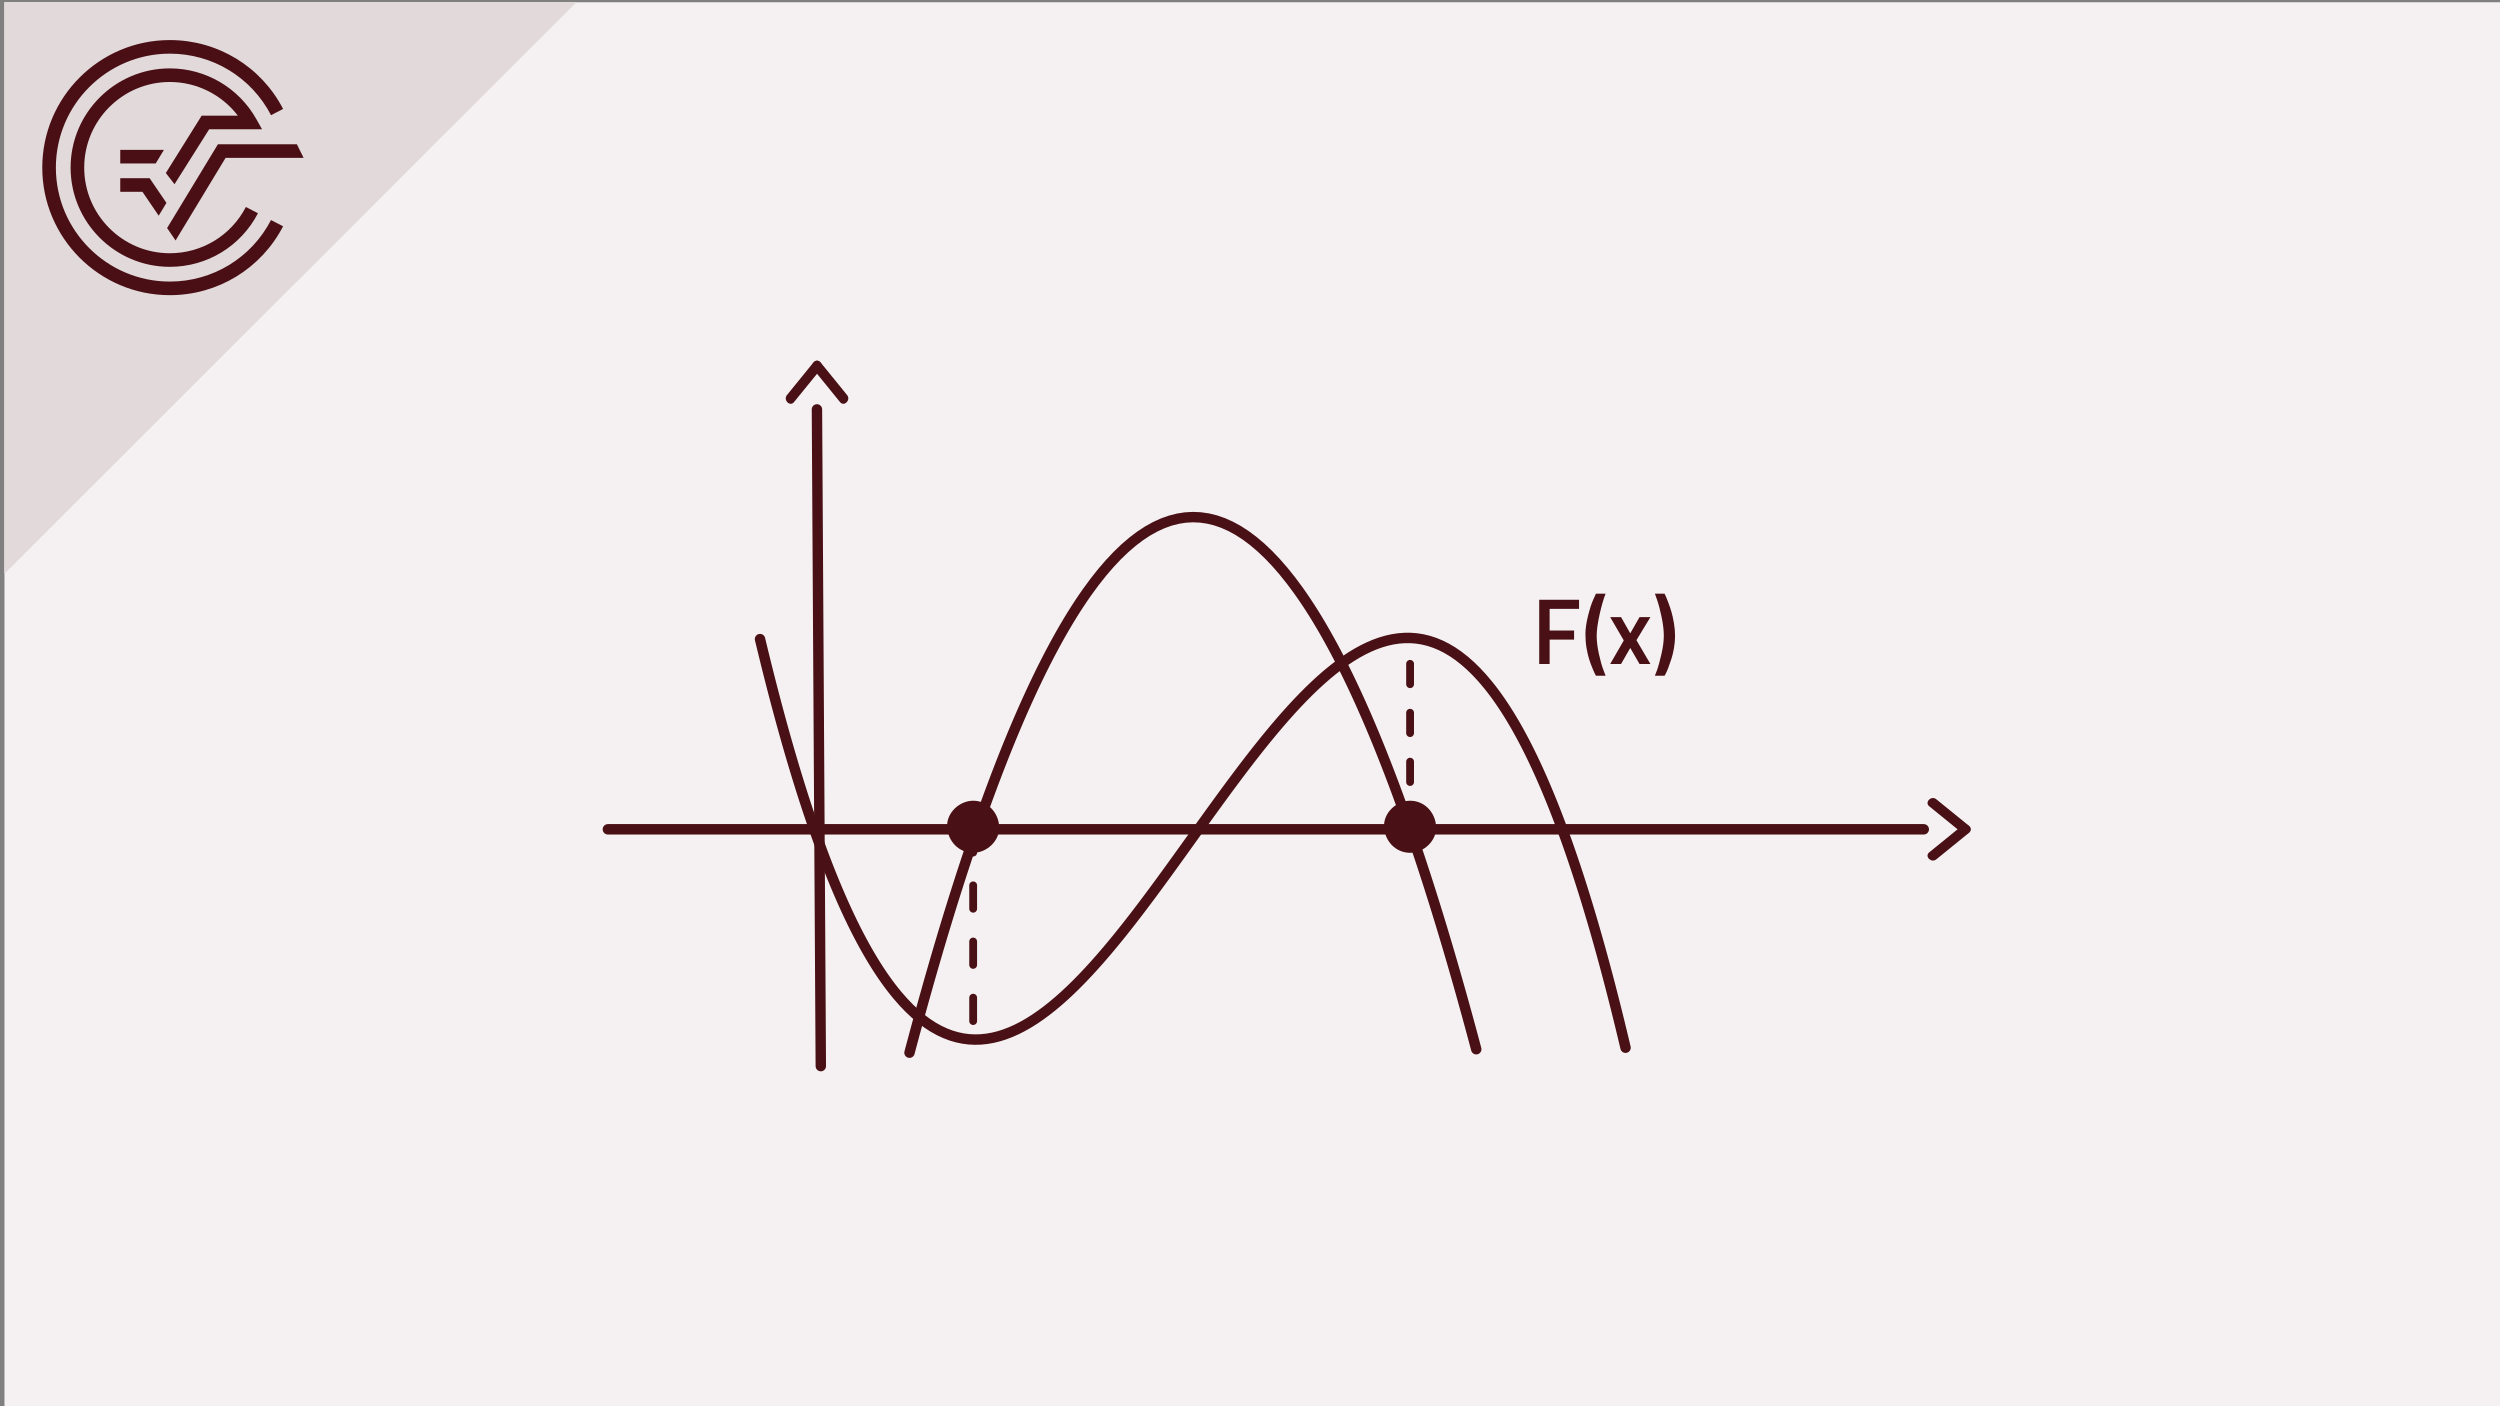 <?xml version="1.0" encoding="UTF-8"?>
<svg id="b" data-name="Ebene 2" xmlns="http://www.w3.org/2000/svg" width="1920" height="1080" viewBox="0 0 1920 1080">
  <rect x="0" y="0" width="1920" height="1080" fill="#808080" stroke="none"/>
  <rect x="3.427" y="1.73" width="1920" height="1080.002" fill="#f5f1f2"/>
  <line x1="1477.455" y1="636.907" x2="466.851" y2="636.907" fill="none" stroke="#491015" stroke-linecap="round" stroke-miterlimit="10" stroke-width="8"/>
  <line x1="627.414" y1="314.42" x2="630.377" y2="818.779" fill="none" stroke="#491015" stroke-linecap="round" stroke-miterlimit="10" stroke-width="8"/>
  <polyline points="583.691 490.825 584.838 495.589 585.983 500.311 587.13 504.988 588.275 509.623 589.421 514.214 590.567 518.76 591.713 523.265 592.86 527.726 594.006 532.144 595.152 536.518 596.298 540.85 597.444 545.14 598.591 549.388 599.737 553.594 600.882 557.756 602.029 561.879 603.174 565.96 604.32 569.998 605.467 573.993 606.613 577.95 607.759 581.866 608.905 585.74 610.052 589.571 611.196 593.365 612.343 597.115 613.489 600.827 614.636 604.498 615.781 608.128 616.927 611.721 618.074 615.272 619.22 618.783 620.366 622.255 621.512 625.689 622.659 629.083 623.804 632.438 624.951 635.755 626.097 639.032 627.243 642.271 628.388 645.472 629.535 648.635 630.681 651.759 631.827 654.845 632.973 657.896 634.12 660.907 635.265 663.88 636.41 666.816 637.557 669.717 638.703 672.579 640.995 678.194 643.288 683.661 645.58 688.985 647.872 694.165 650.164 699.202 652.456 704.099 654.748 708.856 657.041 713.474 659.333 717.954 661.625 722.298 663.917 726.505 666.21 730.581 668.502 734.522 670.794 738.334 673.086 742.013 675.377 745.564 677.67 748.989 679.962 752.286 682.253 755.458 684.546 758.505 686.838 761.431 689.13 764.233 693.716 769.478 698.3 774.253 702.884 778.565 707.468 782.425 712.052 785.84 716.637 788.824 721.221 791.385 725.806 793.53 730.389 795.273 734.974 796.623 739.558 797.588 744.142 798.18 748.727 798.405 753.312 798.276 757.896 797.804 762.48 796.994 767.065 795.862 771.649 794.41 776.232 792.654 780.817 790.601 785.401 788.264 789.986 785.648 794.57 782.767 799.153 779.626 803.739 776.241 808.323 772.617 812.908 768.765 817.491 764.696 822.076 760.418 826.661 755.941 831.245 751.275 835.828 746.432 840.413 741.42 844.998 736.245 849.581 730.924 854.167 725.461 858.751 719.869 861.044 717.028 863.335 714.157 865.628 711.258 867.92 708.333 870.211 705.384 872.504 702.41 874.795 699.414 877.089 696.394 879.38 693.357 881.673 690.297 883.964 687.222 886.257 684.129 888.549 681.023 890.842 677.901 893.133 674.767 895.425 671.621 897.718 668.463 900.01 665.298 902.302 662.123 904.594 658.942 906.887 655.752 909.178 652.562 911.47 649.368 913.763 646.171 916.056 642.974 918.348 639.778 920.64 636.583 922.932 633.389 925.225 630.202 927.517 627.017 929.809 623.842 932.1 620.673 934.392 617.514 936.685 614.364 938.976 611.228 941.269 608.101 943.56 604.991 945.853 601.893 948.144 598.815 950.437 595.751 952.729 592.708 955.023 589.685 957.313 586.683 959.606 583.703 961.897 580.747 964.19 577.815 966.482 574.909 968.774 572.033 971.067 569.183 973.359 566.361 977.943 560.819 982.526 555.406 987.111 550.138 991.697 545.024 996.281 540.071 1000.866 535.293 1005.448 530.698 1010.033 526.293 1014.617 522.09 1019.203 518.101 1023.786 514.332 1028.371 510.796 1032.955 507.5 1037.538 504.455 1042.123 501.671 1046.708 499.159 1051.292 496.924 1055.876 494.981 1060.461 493.336 1065.046 492.003 1069.63 490.989 1074.214 490.302 1078.798 489.956 1083.383 489.96 1087.968 490.319 1092.552 491.048 1097.135 492.154 1101.72 493.648 1106.304 495.541 1110.889 497.84 1115.473 500.556 1120.058 503.699 1124.642 507.278 1129.225 511.305 1133.81 515.787 1138.395 520.734 1142.979 526.157 1145.271 529.051 1147.564 532.066 1149.857 535.208 1152.148 538.47 1154.44 541.862 1156.733 545.381 1159.024 549.027 1161.317 552.805 1163.609 556.713 1165.901 560.753 1168.193 564.928 1170.485 569.236 1172.777 573.679 1175.069 578.263 1177.362 582.982 1179.654 587.842 1181.946 592.842 1184.239 597.987 1186.53 603.272 1188.821 608.705 1191.114 614.282 1192.26 617.126 1193.406 620.005 1194.552 622.922 1195.699 625.878 1196.844 628.87 1197.991 631.899 1199.137 634.968 1200.283 638.072 1201.429 641.215 1202.574 644.396 1203.722 647.615 1204.867 650.872 1206.013 654.169 1207.159 657.505 1208.306 660.879 1209.452 664.292 1210.598 667.745 1211.744 671.235 1212.89 674.767 1214.036 678.337 1215.181 681.947 1216.328 685.598 1217.474 689.288 1218.621 693.02 1219.766 696.791 1220.913 700.602 1222.058 704.456 1223.203 708.348 1224.35 712.283 1225.496 716.258 1226.642 720.276 1227.788 724.335 1228.936 728.436 1230.081 732.576 1231.228 736.761 1232.373 740.988 1233.52 745.256 1234.665 749.564 1235.811 753.919 1236.957 758.314 1238.103 762.752 1239.25 767.236 1240.396 771.759 1241.542 776.329 1242.688 780.94 1243.834 785.595 1244.98 790.294 1246.126 795.037 1247.271 799.824 1248.419 804.654" fill="none" stroke="#491015" stroke-linecap="round" stroke-miterlimit="10" stroke-width="8"/>
  <path d="M1133.761,805.805l-1.453-5.441-1.447-5.404-1.448-5.367-1.458-5.33-1.446-5.294-1.456-5.257-1.447-5.22-1.448-5.182-1.455-5.148-1.449-5.115-1.457-5.074-1.447-5.042-1.449-5.002-1.453-4.961-1.448-4.929-1.456-4.896-1.449-4.858-1.446-4.822-1.457-4.784-1.448-4.743-1.456-4.71-1.445-4.678-1.461-4.637-1.445-4.597-1.446-4.574-1.457-4.523-1.446-4.493-1.457-4.459-1.449-4.419-1.446-4.378-1.456-4.348-1.447-4.313-1.455-4.273-1.449-4.232-1.447-4.201-1.457-4.169-1.446-4.128-1.455-4.086-2.897-8.077-2.902-7.923-2.903-7.786-2.903-7.633-2.906-7.494-2.901-7.341-2.894-7.202-2.905-7.05-2.903-6.904-2.901-6.765-2.906-6.614-2.894-6.466-2.903-6.33-2.905-6.175-2.902-6.029-2.904-5.893-2.894-5.738-2.902-5.592-2.905-5.455-2.903-5.301-2.902-5.155-2.894-5.011-2.906-4.872-2.902-4.718-2.905-4.572-2.901-4.428-2.902-4.282-2.894-4.144-5.808-7.834-5.808-7.251-5.796-6.668-5.809-6.087-5.808-5.504-5.795-4.921-5.808-4.338-5.797-3.755-5.806-3.172-5.809-2.591-5.798-2.008-5.807-1.423-5.798-.833-5.805-.261-5.806.324-5.8.914-5.807,1.49-5.808,2.08-5.799,2.663-5.808,3.237-5.805,3.827-5.799,4.412-5.805,4.984-5.798,5.578-5.809,6.157-5.805,6.742-5.8,7.325-5.807,7.908-2.901,4.174-2.898,4.315-2.901,4.467-2.904,4.606-2.904,4.759-2.901,4.905-2.902,5.042-2.897,5.196-2.902,5.342-2.902,5.479-2.905,5.632-2.905,5.779-2.893,5.916-2.907,6.071-2.901,6.215-2.902,6.353-2.906,6.508-2.901,6.652-2.897,6.798-2.904,6.936-2.903,7.089-2.903,7.235-2.902,7.381-2.896,7.528-2.902,7.672-2.906,7.811-2.902,7.963-1.447,4.039-1.456,4.072-1.451,4.112-1.446,4.143-1.455,4.185-1.447,4.216-1.456,4.257-1.449,4.29-1.446,4.329-1.455,4.361-1.448,4.403-1.458,4.437-1.446,4.467-1.448,4.517-1.457,4.54-1.45,4.589-1.454,4.613-1.448,4.662-1.454,4.685-1.449,4.736-1.446,4.759-1.458,4.806-1.446,4.831-1.455,4.882-1.448,4.903-1.447,4.954-1.458,4.977-1.445,5.027-1.457,5.057-1.447,5.092-1.447,5.131-1.456,5.164-1.448,5.201-1.457,5.238-1.448,5.277-1.447,5.31-1.456,5.349-1.446,5.384-1.461,5.421-1.441,5.456" fill="none" stroke="#491015" stroke-linecap="round" stroke-miterlimit="10" stroke-width="8"/>
  <line x1="1082.946" y1="509.824" x2="1082.946" y2="624.668" fill="none" stroke="#491015" stroke-dasharray="15.65 21.91" stroke-linecap="round" stroke-miterlimit="10" stroke-width="6"/>
  <line x1="747.391" y1="636.812" x2="747.391" y2="787.465" fill="none" stroke="#491015" stroke-dasharray="17.972 25.16" stroke-linecap="round" stroke-miterlimit="10" stroke-width="6"/>
  <g>
    <path d="M1182.119,509.939v-49.32h30.6v6.984h-22.608v16.632h18.792v6.984h-18.792v18.72h-7.991Z" fill="#491015"/>
    <path d="M1228.45,472.067c-1.465,6.624-2.195,12.024-2.195,16.2s.563,8.82,1.691,13.932c1.128,5.112,2.269,9.18,3.42,12.204l1.729,4.536h-7.416c-.673-1.105-1.537-2.941-2.592-5.508-1.057-2.568-1.944-4.992-2.664-7.272-.721-2.279-1.368-5.064-1.944-8.352-.576-3.288-.864-6.923-.864-10.908s.672-8.664,2.017-14.04c1.343-5.375,2.688-9.527,4.031-12.456l2.017-4.464h7.416c-1.633,4.129-3.181,9.504-4.645,16.128Z" fill="#491015"/>
    <path d="M1236.621,473.939h8.353l7.056,12.456,7.128-12.456h8.352l-10.728,17.712,10.728,18.288h-8.352l-7.128-12.312-7.056,12.312h-8.353l10.44-18.072-10.44-17.928Z" fill="#491015"/>
    <path d="M1285.58,478.547c.576,3.409.864,6.649.864,9.72s-.276,6.228-.828,9.468c-.552,3.24-1.236,6.061-2.052,8.46-1.633,5.087-3.072,8.832-4.32,11.232l-.863,1.512h-7.416c.527-1.249,1.163-2.916,1.907-5.004s1.752-5.843,3.024-11.268c1.271-5.424,1.908-10.224,1.908-14.4s-.565-8.964-1.692-14.364c-1.128-5.4-2.268-9.756-3.42-13.068l-1.728-4.896h7.416c.671,1.249,1.535,3.265,2.592,6.048,1.055,2.785,1.943,5.389,2.664,7.812.72,2.424,1.368,5.34,1.943,8.748Z" fill="#491015"/>
  </g>
  <path d="M747.391,654.958c10.462,0,20.484-9.199,20-20s-8.788-20-20-20c-10.462,0-20.484,9.199-20,20,.485,10.836,8.788,20,20,20h0Z" fill="#491015"/>
  <path d="M1082.946,654.958c10.462,0,20.484-9.199,20-20-.485-10.836-8.788-20-20-20-10.462,0-20.484,9.199-20,20,.485,10.836,8.788,20,20,20h0Z" fill="#491015"/>
  <g>
    <path d="M1512.159,634.203c-8.344-6.83-16.767-13.563-25.111-20.393-3.778-3.093-9.22,2.287-5.408,5.408,8.344,6.83,16.767,13.563,25.111,20.393,3.778,3.093,9.22-2.287,5.408-5.408h0Z" fill="#491015"/>
    <path d="M1506.751,634.203c-8.344,6.83-16.767,13.563-25.111,20.393-3.811,3.119,1.628,8.502,5.408,5.408,8.344-6.83,16.767-13.563,25.111-20.393,3.811-3.119-1.628-8.502-5.408-5.408h0Z" fill="#491015"/>
  </g>
  <g>
    <path d="M624.775,278.304c-6.83,8.344-13.563,16.767-20.393,25.111-3.093,3.778,2.287,9.22,5.408,5.408,6.83-8.344,13.563-16.767,20.393-25.111,3.093-3.778-2.287-9.22-5.408-5.408h0Z" fill="#491015"/>
    <path d="M624.775,283.712c6.83,8.344,13.563,16.767,20.393,25.111,3.119,3.811,8.502-1.628,5.408-5.408-6.83-8.344-13.563-16.767-20.393-25.111-3.119-3.811-8.502,1.628-5.408,5.408h0Z" fill="#491015"/>
  </g>
  <g>
    <polygon points="442.512 1.73 3.427 1.73 3.427 440.416 442.512 1.73" fill="#e2d9da"/>
    <path d="M130.424,216.246c-48.254,0-87.516-39.26-87.516-87.519s39.262-87.521,87.516-87.521c32.818,0,62.597,18.11,77.731,47.272l9.262-4.824c-16.921-32.624-50.265-52.885-86.993-52.885-54.019,0-97.96,43.936-97.96,97.959s43.941,97.964,97.96,97.964c36.728,0,70.061-20.269,86.993-52.892l-9.271-4.809c-15.125,29.143-44.908,47.256-77.722,47.256" fill="#4a0f15"/>
    <polygon points="128.335 175.141 134.828 184.687 173.264 121.221 233.159 121.221 227.996 110.778 167.374 110.778 128.335 175.141" fill="#4a0f15"/>
    <polygon points="92.349 147.299 109.395 147.299 121.875 165.648 127.822 155.825 114.924 136.858 92.349 136.858 92.349 147.299" fill="#4a0f15"/>
    <path d="M160.623,99.296h40.631l-4.362-7.774c-13.468-24.057-38.944-39.006-66.466-39.006-42.017,0-76.203,34.192-76.203,76.211s34.186,76.203,76.203,76.203c28.574,0,54.511-15.774,67.686-41.159l-9.268-4.808c-11.376,21.91-33.757,35.525-58.418,35.525-36.259,0-65.755-29.5-65.755-65.762s29.495-65.762,65.755-65.762c20.631,0,39.919,9.72,52.253,25.885h-27.817l-27.511,44.032,6.673,8.597,26.6-42.183Z" fill="#4a0f15"/>
    <polygon points="125.907 115.096 92.349 115.096 92.349 125.539 119.582 125.539 125.907 115.096" fill="#4a0f15"/>
    <polygon points="442.512 1.73 3.427 1.73 3.427 440.416 442.512 1.73" fill="#e2d9da"/>
    <path d="M130.424,216.246c-48.254,0-87.516-39.26-87.516-87.519s39.262-87.521,87.516-87.521c32.818,0,62.597,18.11,77.731,47.272l9.262-4.824c-16.921-32.624-50.265-52.885-86.993-52.885-54.019,0-97.96,43.936-97.96,97.959s43.941,97.964,97.96,97.964c36.728,0,70.061-20.269,86.993-52.892l-9.271-4.809c-15.125,29.143-44.908,47.256-77.722,47.256" fill="#4a0f15"/>
    <polygon points="128.335 175.141 134.828 184.687 173.264 121.221 233.159 121.221 227.996 110.778 167.374 110.778 128.335 175.141" fill="#4a0f15"/>
    <polygon points="92.349 147.299 109.395 147.299 121.875 165.648 127.822 155.825 114.924 136.858 92.349 136.858 92.349 147.299" fill="#4a0f15"/>
    <path d="M160.623,99.296h40.631l-4.362-7.774c-13.468-24.057-38.944-39.006-66.466-39.006-42.017,0-76.203,34.192-76.203,76.211s34.186,76.203,76.203,76.203c28.574,0,54.511-15.774,67.686-41.159l-9.268-4.808c-11.376,21.91-33.757,35.525-58.418,35.525-36.259,0-65.755-29.5-65.755-65.762s29.495-65.762,65.755-65.762c20.631,0,39.919,9.72,52.253,25.885h-27.817l-27.511,44.032,6.673,8.597,26.6-42.183Z" fill="#4a0f15"/>
    <polygon points="125.907 115.096 92.349 115.096 92.349 125.539 119.582 125.539 125.907 115.096" fill="#4a0f15"/>
  </g>
</svg>
